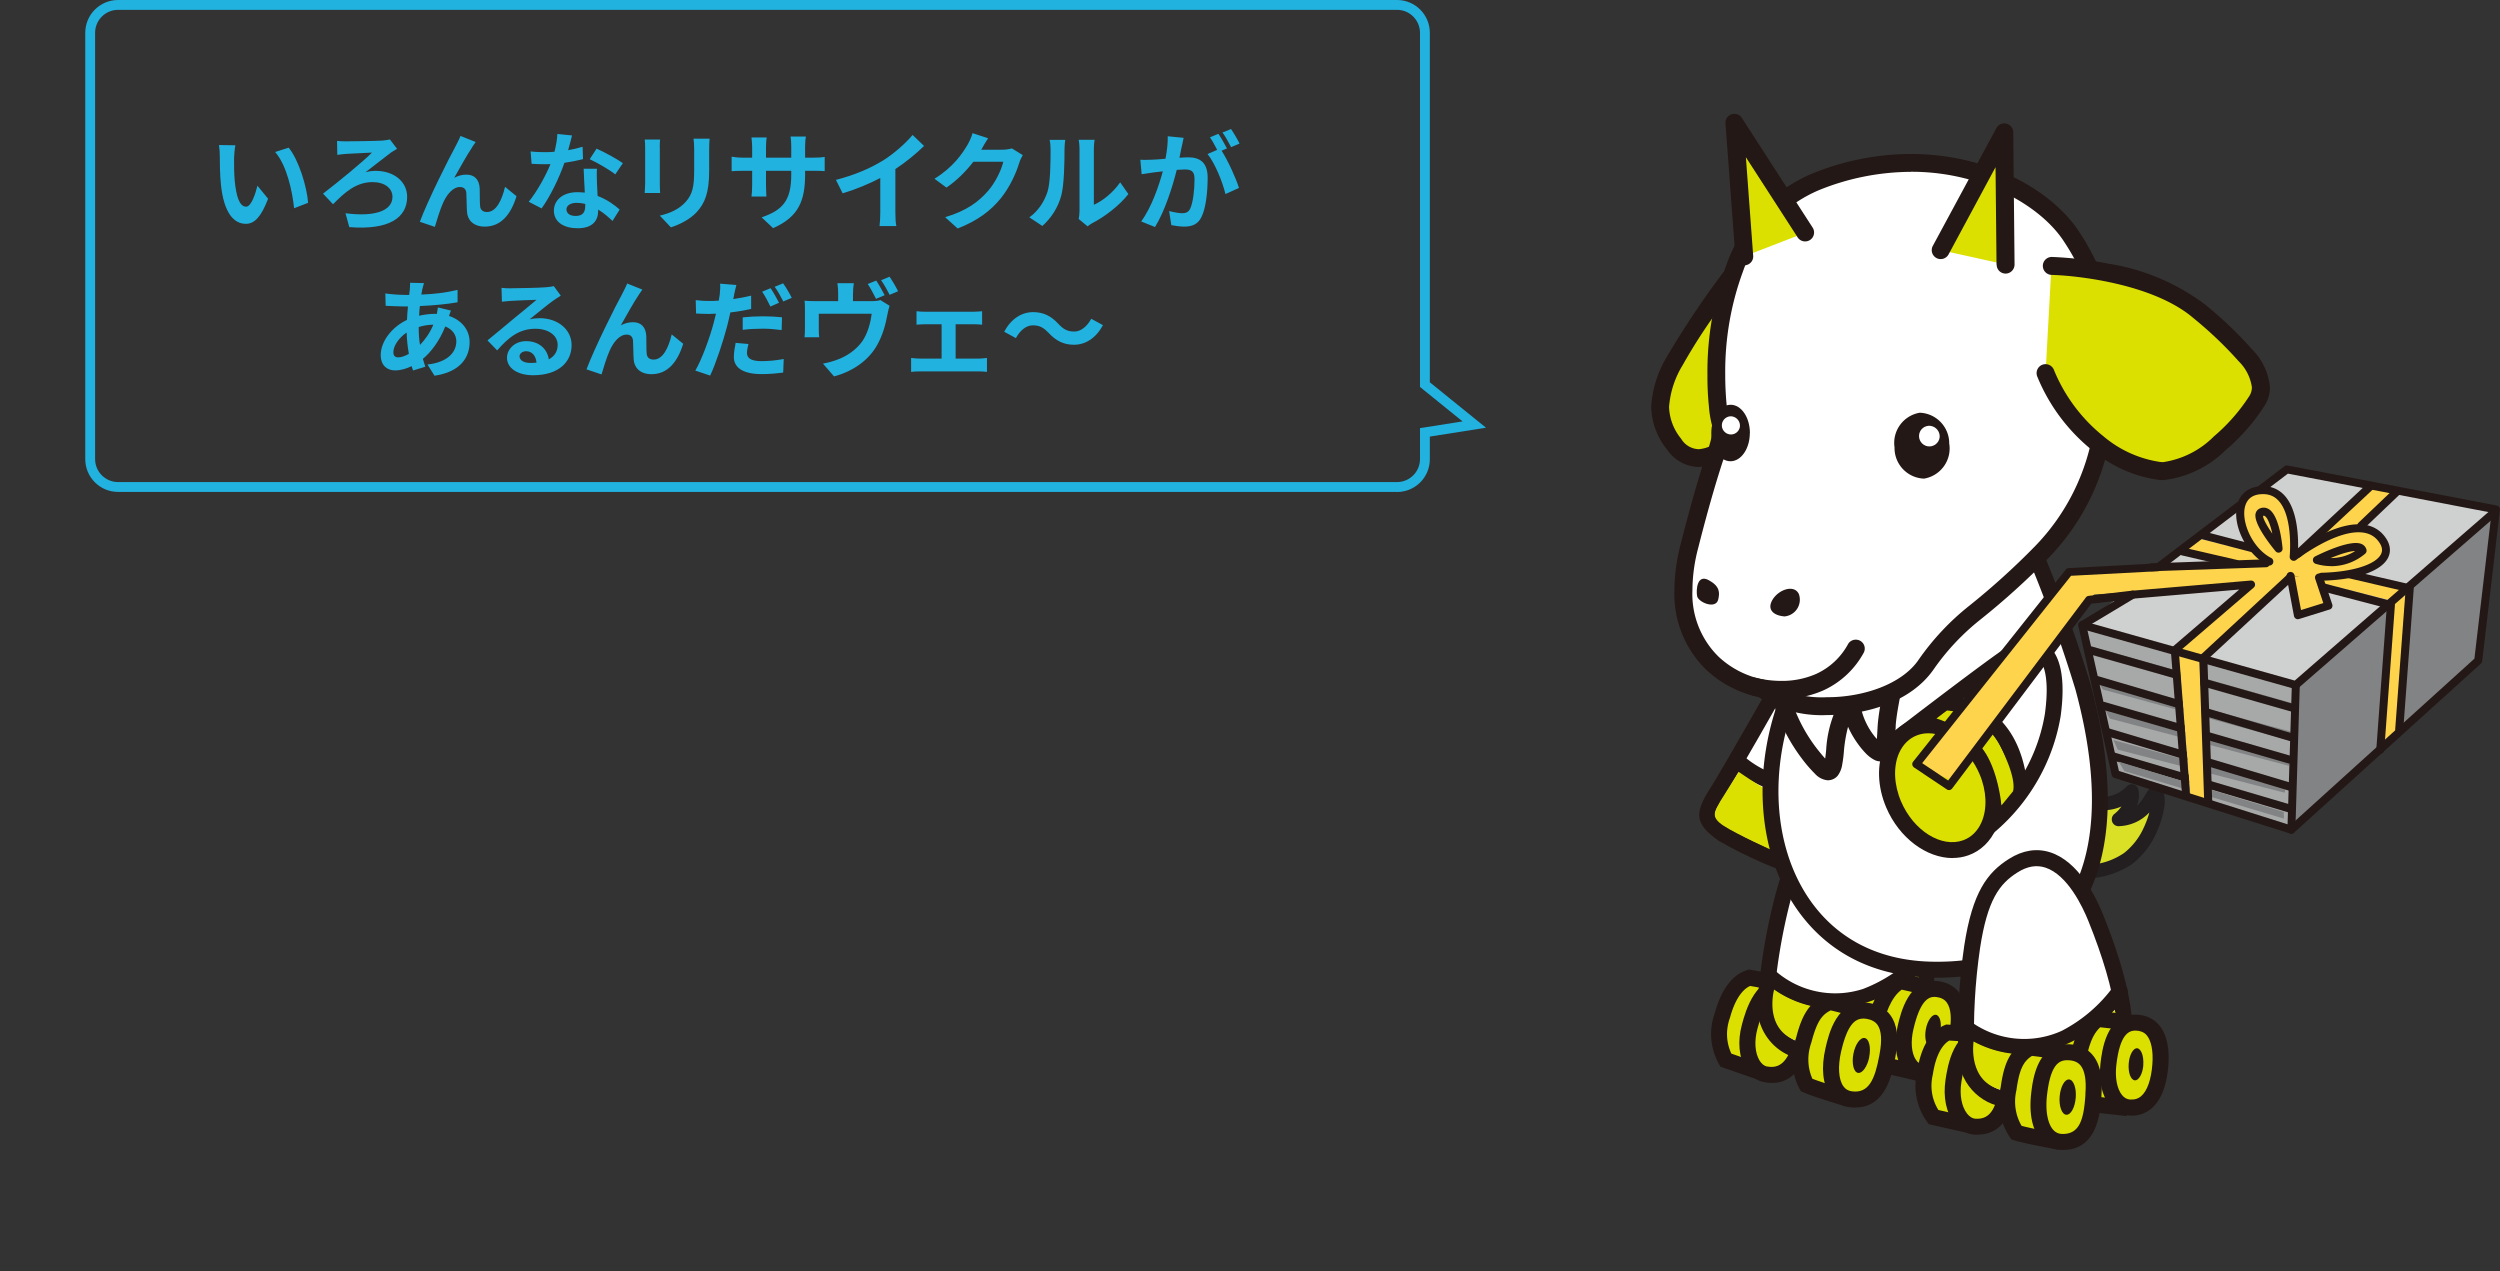 <svg id="_レイヤー_1" xmlns="http://www.w3.org/2000/svg" viewBox="0 0 304.93 155.04"><rect x="0" y="0" width="304.93" height="155.04" fill="#333333" stroke="none"/><defs><clipPath id="clippath"><path class="cls-8" d="M201.4 13.89h103.53v126.37H201.4z"/></clipPath><style>.cls-1{fill:#fff}.cls-2{fill:#dce000}.cls-3{isolation:isolate}.cls-4{fill:#21b2e0}.cls-6{fill:#828384}.cls-8{fill:none}.cls-10{fill:#fdd44b}.cls-11{fill:#231815}</style></defs><g id="dialog_illust"><g clip-path="url(#clippath)" id="illust"><g id="_グループ_259"><path id="_パス_2593" d="M262.4 100.88c.74-1.34.93-2.91.56-4.39-1 1.25-1.37 3.17-4.59 3.46 1.16-.75 1.8-2.1 1.63-3.47-2.94 3.08-6.96.58-6.96.58l-1.74 5.05s.65-.05 1.58-.16l-.8 4.19c2.58.52 5.26 0 7.46-1.42a9.42 9.42 0 002.86-3.83" fill="#d9e026"/><path id="_パス_2594" d="M251.43 106.63a.823.823 0 01-.15-.66l.59-3.08c-.31.03-.49.04-.49.04a.836.836 0 01-.89-.77c0-.11 0-.22.04-.32l1.74-5.06c.15-.43.63-.66 1.06-.51.06.02.11.05.16.08.11.07.23.13.35.19.77.38 1.61.59 2.46.64a3.98 3.98 0 003.11-1.27c.32-.33.85-.33 1.18-.01.11.11.19.25.23.4.13.66.07 1.34-.17 1.97.09-.08.17-.16.25-.25.51-.54.83-1.29 1.42-2.04.29-.36.81-.41 1.17-.12.08.07.15.15.21.25.33.74.42 1.56.27 2.36-.14.95-.41 1.88-.8 2.76l-.76-.33.76.33c-.07.17-.15.34-.23.51a9.737 9.737 0 01-2.91 3.67 10.827 10.827 0 01-8.01 1.57c-.1 0-.2-.03-.29-.08a.806.806 0 01-.3-.25m2.07-5.25c.18.19.26.46.21.72l-.62 3.27c2.09.33 4.24-.15 5.99-1.35a8.162 8.162 0 002.38-3.05c.07-.14.14-.3.2-.45.2-.47.37-.95.5-1.44l-.03.03c-.96 1-2.27 1.59-3.66 1.64a.824.824 0 01-.89-.77c-.02-.27.09-.54.3-.71.34-.26.63-.57.87-.92-.78.34-1.63.49-2.49.46-.94-.04-1.86-.25-2.72-.62l-1.01 2.94.28-.03c.26-.03.52.07.7.26" fill="#231f20"/><path id="_パス_2595" class="cls-2" d="M213.39 119.24c-1.74.54-2.77 2.6-3.31 4.59-.67 1.8-.51 3.8.43 5.47l3.82 1.33 3.31-10.64-4.26-.75z"/><path class="cls-11" d="M214.97 131.89l-5.12-1.78-.18-.32a7.5 7.5 0 01-.49-6.29c.52-1.93 1.65-4.48 3.93-5.18l.23-.07 5.58.99-3.94 12.66zm-3.77-3.37l2.5.87 2.68-8.62-2.91-.51c-1.02.44-1.91 1.83-2.45 3.84-.55 1.5-.48 3.07.17 4.43z"/><path id="_パス_2597" class="cls-2" d="M215.35 131.04c-1.68-.32-2.78-2.76-1.94-5.83.64-2.35 1.77-5.35 4.4-4.87 3 .55 2.67 3.61 2.24 5.51s-1.22 5.85-4.69 5.18"/><path class="cls-11" d="M216.15 132.09c-.31 0-.63-.03-.98-.1-.88-.17-1.67-.75-2.21-1.61-.87-1.4-1.05-3.37-.49-5.43.42-1.55 1.69-6.27 5.52-5.57 1.17.22 2.05.76 2.62 1.63.77 1.18.9 2.83.39 5.06l-.04.18c-.41 1.81-1.33 5.84-4.81 5.84zm-.61-2.01c2.02.39 2.85-1.34 3.52-4.26l.04-.18c.38-1.66.34-2.86-.12-3.55-.27-.41-.71-.67-1.34-.78-.95-.18-2.19.14-3.28 4.16-.41 1.51-.31 2.96.26 3.89.18.29.48.64.92.73z"/><path id="_パス_2599" class="cls-1" d="M223.64 99.93c-2.5 1.2-4.43 3.11-6.11 9.3a71.67 71.67 0 00-2.16 12.68 5.594 5.594 0 004.49 6.31c5.82 1.6 9.88.69 13.03-2 3.95-3.38 1.23-14.48.01-18.86s-4.15-9.89-9.27-7.43"/><path class="cls-11" d="M225.14 129.98c-1.71 0-3.54-.27-5.53-.82-3.39-.64-5.71-3.89-5.2-7.39.33-4.26 1.07-8.59 2.18-12.79 1.76-6.46 3.84-8.59 6.63-9.93 1.79-.86 3.5-.94 5.07-.22 3.24 1.47 4.88 5.81 5.56 8.27 2.01 7.22 3.58 16.52-.32 19.86-2.36 2.02-5.14 3.02-8.4 3.02zm.94-29.68c-.63 0-1.3.17-2.01.51-2.35 1.13-4.02 2.91-5.59 8.68a70.536 70.536 0 00-2.12 12.5c-.37 2.52 1.26 4.81 3.7 5.27 5.26 1.44 9.11.87 12.22-1.78 2.4-2.05 2.29-8.56-.29-17.86-.48-1.72-1.87-5.84-4.49-7.02-.46-.21-.93-.31-1.42-.31zm-2.43-.36z"/><path class="cls-11" d="M223.83 123.1c-3.21 0-6.36-1.18-8.78-3.4-.4-.36-.42-.98-.06-1.38s.98-.42 1.38-.06c2.93 2.68 7.1 3.59 10.88 2.36a18.23 18.23 0 006.85-4.65c.37-.4.98-.42 1.38-.06.4.36.42.98.06 1.38-2.1 2.28-4.74 4.07-7.64 5.17-1.33.43-2.7.64-4.06.64z"/><path id="_パス_2602" class="cls-2" d="M216.39 120.71s-1.35 4.88 2.85 6.27c4.2 1.4 9.2 2.15 13.57-1.83.95-.81 1.53-4.79 1.09-6.32a18.037 18.037 0 01-9.85 4.2c-2.74.05-5.42-.76-7.66-2.33"/><path id="_パス_2603" class="cls-2" d="M233.25 130.69l-3.01-.69-1.55-4.93s.63-4.1 3.08-5.39c1.52.3 3.02.68 4.49 1.14l-3.02 9.87z"/><path class="cls-11" d="M233.91 131.85l-4.44-1.02-1.78-5.68.03-.22c.03-.19.74-4.6 3.59-6.1l.3-.16.34.07c1.55.3 3.09.69 4.6 1.17l.92.29-3.57 11.67zm-2.91-2.67l1.58.36 2.47-8.07c-1.02-.29-2.06-.55-3.09-.76-1.36.94-2.05 3.22-2.26 4.29l1.31 4.17z"/><path id="_パス_2605" class="cls-2" d="M227.9 123.62c-.79 3.29-3.28 10.17-3.28 10.17s-3.31-1.01-4.28-1.44c-.87-1.68-1-3.64-.36-5.41.66-2.53 1.37-3.97 3.21-4.71 1.6.34 3.18.81 4.71 1.39"/><path class="cls-11" d="M225.23 134.99l-.89-.27c-.34-.11-3.4-1.04-4.39-1.49l-.31-.14-.16-.3a7.763 7.763 0 01-.41-6.19c.68-2.64 1.53-4.4 3.77-5.28l.28-.11.29.06c1.64.36 3.27.84 4.84 1.44l.8.3-.2.83c-.79 3.3-3.21 9.99-3.31 10.28l-.32.87zm-4.16-3.41c.71.28 2 .69 2.95 1 .62-1.75 2-5.74 2.72-8.35-1.13-.39-2.28-.72-3.44-.99-1.17.55-1.74 1.54-2.37 3.93-.53 1.49-.47 3.05.13 4.41z"/><path id="_パス_2607" class="cls-2" d="M225.74 134.08c-2.19-.29-2.84-2.93-2.14-6.02.54-2.38 1.49-5.16 4.16-4.76 3.01.45 2.81 3.5 2.46 5.41s-.97 5.83-4.48 5.36"/><path class="cls-11" d="M226.34 135.1c-.23 0-.47-.02-.72-.05-.99-.13-1.82-.64-2.39-1.46-.92-1.32-1.12-3.36-.57-5.75.38-1.66 1.39-6.08 5.26-5.51 1.18.17 2.08.69 2.68 1.53.82 1.15 1.01 2.79.59 5.02l-.03.17c-.34 1.85-1.12 6.03-4.81 6.03zm.92-10.86c-.97 0-1.93.68-2.7 4.04-.41 1.79-.31 3.37.27 4.2.25.37.6.57 1.04.63 2.08.29 2.82-1.48 3.36-4.4l.03-.18c.31-1.66.22-2.85-.26-3.53-.29-.4-.74-.64-1.38-.74-.12-.02-.25-.03-.37-.03z"/><path id="_パス_2609" class="cls-2" d="M234.36 130.84c-1.7-.33-2.62-2.55-1.93-5.51.53-2.28 1.47-5.02 3.9-4.69 2.9.39 2.75 3.61 2.39 5.45s-1.39 5.32-4.36 4.75"/><path class="cls-11" d="M235 131.88c-.27 0-.54-.03-.83-.08-.88-.17-1.62-.68-2.15-1.49-.83-1.28-1.03-3.13-.55-5.2.34-1.47 1.37-5.93 4.98-5.43 1.12.15 1.99.65 2.58 1.48 1.06 1.47.93 3.6.64 5.12-.7 3.61-2.38 5.6-4.68 5.6zm.94-10.29c-.81 0-1.78.61-2.56 3.96-.35 1.5-.24 2.88.29 3.69.23.36.53.57.88.64 1.95.36 2.83-1.95 3.22-3.97.31-1.6.2-2.92-.31-3.62-.27-.38-.69-.61-1.26-.68-.08-.01-.17-.02-.26-.02z"/><path id="_パス_2611" class="cls-11" d="M228 128.92c-.23 1.17-.85 2.04-1.38 1.94s-.78-1.14-.56-2.31.84-2.04 1.38-1.94.78 1.14.55 2.31"/><path id="_パス_2612" class="cls-11" d="M236.66 125.87c-.21 1.06-.77 1.85-1.25 1.76s-.71-1.03-.51-2.1.77-1.85 1.25-1.75.71 1.03.51 2.1"/><path id="_パス_2613" class="cls-1" d="M217.89 82.03s-7.08 12.51-8.44 14.62c-1.79 2.76-1.63 3.41.65 5.04 3.28 1.9 6.77 3.43 10.4 4.55.65 0 4.06-10.72 2.44-16.57s-3.08-9.26-5.04-7.63"/><path class="cls-11" d="M220.49 107.21c-.1 0-.19-.01-.29-.04-3.69-1.14-7.25-2.7-10.6-4.64-2.84-2.02-3.01-3.27-.98-6.41 1.34-2.07 8.34-14.45 8.42-14.57.06-.1.13-.19.22-.27.88-.73 1.68-.7 2.19-.54 1.6.5 2.8 2.85 4.42 8.66 1.61 5.8-1.38 15.89-2.45 17.3-.32.42-.68.5-.93.5zm-1.85-24.53c-.9 1.59-7.08 12.49-8.38 14.5-1.52 2.35-1.45 2.4.4 3.72 2.94 1.7 6.13 3.12 9.44 4.19.96-2.14 3.21-10.4 1.89-15.17-1.6-5.74-2.58-7.15-3.12-7.32-.06-.02-.15.03-.23.08z"/><path class="cls-11" d="M215.77 96.17c-.12 0-.24-.02-.35-.07-1.4-.54-2.69-1.3-3.85-2.27a.97.97 0 01-.12-1.37.97.97 0 011.37-.12c.99.83 2.09 1.48 3.29 1.95.5.19.75.76.56 1.26a.97.97 0 01-.91.62z"/><path id="_パス_2616" class="cls-2" d="M209.76 97.87c-.67 1.16-1.1 1.83.49 2.86 1.59 1.03 6.03 3.04 6.03 3.04l-.43-7.22s-2.07-1.2-3.78-2.4c-1.04 1.65-2.32 3.71-2.32 3.71"/><path id="_パス_2617" class="cls-1" d="M242.18 54.65c4.85 9.34 8.83 19.1 11.89 29.17 5.95 21.94-1.43 35-18.79 34.44-16.97-.55-23.08-18.06-17.12-33.33s10.23-27.5 10.23-27.5l13.79-2.78z"/><path class="cls-11" d="M236.33 119.25c-.35 0-.71 0-1.07-.02-7.08-.23-12.75-3.27-16.39-8.78-4.53-6.87-5.15-16.79-1.6-25.88 5.88-15.08 10.17-27.34 10.21-27.47l.18-.52 15.05-3.03.34.65c4.87 9.37 8.89 19.24 11.96 29.33 3.42 12.62 2.61 22.59-2.35 28.85-3.56 4.5-9.19 6.87-16.34 6.87zm-7.2-60.98c-.88 2.5-4.85 13.65-10.05 27.01-3.32 8.51-2.78 17.75 1.41 24.1 3.28 4.97 8.4 7.7 14.83 7.91 7.03.22 12.48-1.89 15.82-6.11 4.56-5.76 5.25-15.13 2-27.1a171.4 171.4 0 00-11.48-28.32l-12.52 2.52z"/><path id="_パス_2619" class="cls-1" d="M230.31 83.98l-.25 7.76-4.71-4.88-2.66 7.48L217.5 86c4.34-.17 8.64-.85 12.81-2.03"/><path id="_パス_2620" class="cls-2" d="M211.09 33.83c-2.46 3.27-4.74 6.68-6.82 10.2-1.84 3.54-2.8 6.49-.09 10.11 2.71 3.62 6.2.41 6.2.41"/><path id="_パス_2621" class="cls-11" d="M203.3 54.79a8.546 8.546 0 01-1.9-5.19c.14-2.15.79-4.23 1.9-6.07 2.11-3.57 4.41-7.03 6.91-10.34.39-.46 1.08-.51 1.54-.12.41.35.5.96.21 1.42 0 0-1.23 1.65-2.7 3.75-1.46 2.03-2.8 4.13-4.03 6.31-.94 1.53-1.51 3.27-1.65 5.07.04 1.42.56 2.79 1.47 3.89.45.77 1.26 1.25 2.15 1.28.9-.08 1.75-.44 2.44-1.03a1.09 1.09 0 011.5 1.58l-.02.02a6.353 6.353 0 01-3.91 1.6h-.05a4.829 4.829 0 01-3.85-2.16"/><path id="_パス_2622" class="cls-1" d="M256.48 52.08a26.943 26.943 0 01-7.5 15.33c-6.9 7.12-10.01 7.84-14.09 13.7-4.08 5.86-15.77 6.3-20 2.87-3.98-.71-12.03-4.83-8.84-17.35 3.49-13.7 4.42-13.08 3.76-15.17s-2.7-23.53 11.67-29.28c14.37-5.75 27.13.33 31.25 6.78a28.646 28.646 0 013.76 23.12"/><path id="_パス_2623" class="cls-11" d="M214.44 85c-2.37-.5-4.56-1.65-6.33-3.31a12.898 12.898 0 01-3.88-9.71c.02-1.9.28-3.79.77-5.63 1.41-5.55 2.41-8.77 3.05-10.78.41-1 .7-2.04.88-3.1-.01-.24-.06-.48-.14-.71-.18-.72-.3-1.45-.35-2.19a34.95 34.95 0 01-.18-3.83c-.05-4.57.73-9.11 2.3-13.4 1.77-5.05 5.59-9.12 10.53-11.19 3.81-1.55 7.89-2.36 12-2.37 9.63.02 17.33 4.55 20.57 9.58 3.15 4.8 4.84 10.41 4.85 16.15-.01 2.61-.33 5.2-.95 7.73-.82 6-3.55 11.58-7.79 15.91-2.58 2.63-5.31 5.1-8.19 7.4a28.56 28.56 0 00-5.79 6.18c-2.78 3.91-8.14 5.47-12.97 5.49-2.95.13-5.87-.65-8.37-2.22m18.63-64.04c-3.84.02-7.63.77-11.19 2.22a16.725 16.725 0 00-9.31 9.97c-1.48 4.03-2.2 8.3-2.15 12.6 0 1.21.06 2.42.17 3.62.05.59.14 1.18.27 1.76.15.44.23.89.24 1.35-.15 1.29-.47 2.56-.97 3.76-.64 1.97-1.62 5.13-3.02 10.64-.44 1.66-.68 3.37-.69 5.09-.14 3.04 1.02 6 3.19 8.13a11.11 11.11 0 005.47 2.79c.18.03.35.11.5.23 2.15 1.39 4.68 2.06 7.24 1.92 4.38.02 9.13-1.56 11.18-4.56 1.73-2.49 3.81-4.71 6.18-6.59 2.81-2.25 5.49-4.67 8.01-7.25 3.82-3.92 6.32-8.93 7.16-14.34.03-.22.03-.31.03-.31l.03-.17c.59-2.39.89-4.84.9-7.3a27.25 27.25 0 00-4.52-14.98c-2.68-4.24-9.78-8.59-18.67-8.59h-.06z"/><path id="_パス_2624" class="cls-11" d="M213.6 84.78a1.08 1.08 0 01-.77-1.33c.15-.58.75-.93 1.34-.77h.05l.04.01.16.04c.14.03.35.08.63.13.73.12 1.47.19 2.21.19 1.47.02 2.93-.27 4.28-.86a8.383 8.383 0 003.9-3.68c.33-.5 1.01-.64 1.52-.31.45.3.62.88.38 1.38a10.627 10.627 0 01-4.9 4.61c-1.63.72-3.4 1.08-5.18 1.06-1.23 0-2.45-.15-3.64-.45"/><path id="_パス_2625" class="cls-11" d="M222.98 95.18c-.62-.05-1.2-.34-1.61-.81a16.15 16.15 0 01-1.49-1.71 22.079 22.079 0 01-3.55-6.84 1.093 1.093 0 012.1-.6c0 .04.02.08.04.12.03.09.07.22.13.39.12.34.3.83.56 1.42a19.35 19.35 0 002.45 4.16c.4.51.74.92 1.01 1.21.04-.28.08-.63.12-1.03.08-1.53.41-3.04.97-4.46.19-.42.48-.78.85-1.05.27-.18.6-.29.92-.29.49.01.95.21 1.3.56.17.16.29.36.33.59.35 1.22.97 2.35 1.81 3.3.06-.58.07-1.31.13-1.96.15-1.6.56-3.57.56-3.59a1.1 1.1 0 011.34-.78c.54.14.88.66.8 1.21 0 0-.09.47-.21 1.14s-.25 1.51-.31 2.22c-.03 1.02-.13 2.03-.3 3.04-.09.41-.3.79-.6 1.08-.27.24-.61.37-.96.37-.23 0-.45-.05-.66-.14a4.1 4.1 0 01-1.2-.91c-.39-.41-.74-.85-1.06-1.32-.4-.58-.75-1.2-1.04-1.85-.26 1-.43 2.02-.51 3.04-.04.54-.11 1.08-.21 1.61-.07.48-.26.93-.54 1.31-.28.34-.69.54-1.12.56h-.05z"/><path id="_パス_2626" class="cls-2" d="M250.22 32.44s11.78.25 18.04 5.55 8.51 8.21 7.1 10.78-7.42 9.09-11.94 8.67-10.89-4.56-13.92-11.91"/><path id="_パス_2627" class="cls-11" d="M263.31 58.53c-2.98-.41-5.78-1.66-8.09-3.59a22.385 22.385 0 01-6.73-9.01 1.1 1.1 0 01.59-1.43 1.1 1.1 0 011.43.59c1.29 3.18 3.38 5.98 6.06 8.13 1.97 1.67 4.37 2.75 6.93 3.13.11 0 .22.02.33.02 2.35-.35 4.53-1.45 6.2-3.14a22.3 22.3 0 004.36-4.98c.18-.3.27-.65.28-1-.17-1.2-.73-2.32-1.6-3.17-1.69-1.9-3.54-3.66-5.51-5.26-5.02-4.32-14.62-5.19-16.87-5.27-.32-.02-.49-.02-.49-.02-.6-.04-1.06-.55-1.03-1.16.03-.57.5-1.02 1.08-1.03 2.3.09 4.6.36 6.86.81 4.31.67 8.38 2.39 11.87 5.01a47.96 47.96 0 015.78 5.53 7.425 7.425 0 012.11 4.56c0 .72-.19 1.43-.54 2.05a24.13 24.13 0 01-4.84 5.58 12.855 12.855 0 01-7.63 3.68c-.17 0-.35 0-.52-.02"/><path id="_パス_2628" class="cls-2" d="M236.7 30.51l7.75-14.37.16 16.12"/><path id="_パス_2629" class="cls-11" d="M243.52 32.27l-.12-11.88-5.73 10.64c-.29.53-.95.73-1.48.44a1.09 1.09 0 01-.44-1.48l7.75-14.36a1.1 1.1 0 011.48-.45c.35.19.58.56.58.96l.16 16.12c0 .6-.47 1.1-1.08 1.11h-.01c-.6 0-1.09-.48-1.09-1.08"/><path id="_パス_2630" class="cls-2" d="M220.2 28.38l-8.66-13.41 1.22 16.29"/><path id="_パス_2631" class="cls-11" d="M211.67 31.34l-1.21-16.28c-.05-.6.4-1.13 1-1.17.4-.03.79.16 1 .5l8.65 13.4a1.092 1.092 0 01-1.83 1.19l-6.33-9.8.89 12.01c.05.6-.4 1.12-1 1.17h-.08c-.58 0-1.05-.45-1.09-1.02"/><path id="_パス_2632" class="cls-11" d="M237.76 54.15c.3 2.02-1.08 3.9-3.09 4.23a3.738 3.738 0 01-3.59-3.81 3.736 3.736 0 013.08-4.23c2.04.08 3.63 1.78 3.59 3.81"/><path id="_パス_2633" class="cls-11" d="M213.43 52.82c0 1.9-1.06 3.44-2.36 3.44s-2.35-1.55-2.34-3.45 1.06-3.44 2.36-3.44 2.35 1.54 2.35 3.45"/><path id="_パス_2634" class="cls-1" d="M236.58 53.38c-.11.69-.75 1.16-1.44 1.06-.69-.11-1.16-.75-1.06-1.44.1-.66.7-1.13 1.37-1.06.71.09 1.22.74 1.13 1.45"/><path id="_パス_2635" class="cls-1" d="M212.22 52.06c-.1.61-.67 1.02-1.27.92s-1.02-.67-.92-1.27c.09-.57.61-.98 1.19-.93.63.08 1.08.65 1 1.28"/><path id="_パス_2636" class="cls-11" d="M217.6 75.18c-1.3-.12-2.14-.85-1.37-2.08s2.65-1.84 3.19-.62a2.051 2.051 0 01-1.82 2.71"/><path id="_パス_2637" class="cls-11" d="M209.58 73.11c.17-.78.25-1.58-1.17-2.35s-1.55 1.2-1.41 1.95 2.29 1.67 2.58.4"/><path id="_パス_2638" class="cls-1" d="M231.79 89.86s11.55-8.88 13.56-10.11c3.74-2.27 6.01.32 5.04 7.47a22.546 22.546 0 01-11.78 16.27c-.91-4.86-6.82-13.63-6.82-13.63"/><path class="cls-11" d="M238.6 104.47c-.15 0-.29-.03-.43-.1a.935.935 0 01-.53-.7c-.86-4.61-6.61-13.18-6.67-13.27-.29-.43-.19-1 .21-1.32.47-.36 11.62-8.93 13.65-10.17 2.28-1.38 3.8-.99 4.67-.42 1.83 1.2 2.47 4.26 1.84 8.86-1.21 7.26-5.8 13.6-12.29 17-.14.07-.3.11-.45.11zm-5.5-14.39c1.33 2.05 4.88 7.76 6.14 11.94 5.38-3.23 9.15-8.73 10.18-14.95.73-5.36-.57-6.67-.98-6.94-.73-.48-1.81-.01-2.59.46-1.66 1.01-10.2 7.54-12.75 9.5z"/><path id="_パス_2640" class="cls-2" d="M242.35 94.03c1.73 4.04.57 8.24-2.57 9.37s-7.09-1.24-8.81-5.29-.57-8.24 2.57-9.37 7.09 1.24 8.81 5.29"/><path class="cls-11" d="M238.16 104.66c-3.16 0-6.5-2.43-8.09-6.16-1.09-2.56-1.17-5.26-.23-7.42.68-1.56 1.88-2.71 3.36-3.25 3.62-1.3 8.12 1.31 10.04 5.82 1.09 2.55 1.18 5.26.23 7.42-.68 1.56-1.88 2.72-3.37 3.25-.63.23-1.29.33-1.95.33zm-2.95-15.22c-.46 0-.91.07-1.34.23-.99.36-1.76 1.12-2.24 2.19-.72 1.64-.63 3.84.24 5.88 1.52 3.58 4.93 5.71 7.58 4.75.99-.36 1.77-1.12 2.24-2.2.72-1.64.63-3.84-.24-5.87-1.27-3-3.87-4.98-6.24-4.98z"/><path class="cls-11" d="M246.34 97.07c-.5 0-.92-.38-.97-.88-.9-9.41-7.68-9.32-7.95-9.32-.53 0-.99-.41-1-.94-.02-.54.4-.99.93-1.01.1 0 8.88-.2 9.96 11.08a.969.969 0 01-.88 1.06h-.09z"/><path id="_パス_2643" class="cls-2" d="M236.2 87.63l1.28-.97c2.76.23 5.2 1.86 6.46 4.32 2.19 4.21 1.58 5.55 1.58 5.55l-1.4 1.71s-.43-5-2.74-7.43a12.63 12.63 0 00-5.18-3.17"/><path id="_パス_2644" class="cls-2" d="M237.56 125.94c-1.67.73-2.46 2.89-2.76 4.93a6.547 6.547 0 001.04 5.39l3.95.89 2.08-10.95-4.31-.27z"/><path class="cls-11" d="M240.56 138.32l-5.29-1.19-.22-.3a7.498 7.498 0 01-1.2-6.19c.29-1.97 1.12-4.63 3.32-5.59l.22-.09 5.65.35-2.48 13.02zm-4.13-2.93l2.59.58 1.69-8.87-2.95-.18c-.97.56-1.69 2.03-2 4.09-.38 1.55-.13 3.1.67 4.38z"/><path id="_パス_2646" class="cls-2" d="M240.85 137.42c-1.71-.14-3.07-2.43-2.59-5.57.36-2.41 1.16-5.52 3.82-5.33 3.04.21 3.06 3.29 2.85 5.22s-.55 5.95-4.07 5.67"/><path class="cls-11" d="M241.22 138.41c-.14 0-.29 0-.44-.02-.9-.07-1.74-.55-2.38-1.36-1.02-1.29-1.42-3.23-1.1-5.33.24-1.59.96-6.42 4.85-6.16 1.19.08 2.12.53 2.79 1.32.9 1.08 1.22 2.71.96 4.98l-.02.18c-.21 1.93-.71 6.37-4.66 6.37zm-.29-1.96c2.03.16 2.68-1.65 3.01-4.62l.02-.19c.19-1.69.01-2.87-.52-3.52-.31-.38-.78-.58-1.42-.63-.89-.07-2.16.34-2.79 4.51-.24 1.55.03 2.98.7 3.83.21.26.55.59 1.01.62z"/><path id="_パス_2648" class="cls-1" d="M245.57 105.59c-2.35 1.48-4.05 3.59-5.02 9.92-.62 4.25-.86 8.55-.71 12.85-.1 3 2.18 5.54 5.16 5.76 5.96.93 9.9-.43 12.73-3.47 3.54-3.81-.42-14.53-2.12-18.74s-5.24-9.36-10.05-6.33"/><path class="cls-11" d="M248.45 135.38c-1.13 0-2.33-.1-3.6-.3-3.45-.26-6.11-3.23-5.99-6.76-.15-4.27.09-8.65.72-12.95 1.01-6.6 2.84-8.95 5.46-10.61 1.68-1.06 3.38-1.33 5.03-.8 3.38 1.09 5.49 5.22 6.44 7.58 2.81 6.95 5.42 16.02 1.93 19.77-2.53 2.72-5.82 4.06-9.99 4.06zm-2.37-28.97c-2.21 1.39-3.67 3.35-4.57 9.24-.61 4.18-.85 8.44-.7 12.67-.09 2.55 1.79 4.64 4.26 4.83 5.39.84 9.16-.17 11.94-3.16 2.15-2.31 1.31-8.76-2.31-17.71-.67-1.65-2.51-5.58-5.23-6.46-1.09-.35-2.2-.16-3.39.59z"/><path class="cls-11" d="M246.89 128.67c-2.7 0-5.38-.84-7.63-2.47a.977.977 0 01-.22-1.36c.32-.44.92-.54 1.36-.22a11.08 11.08 0 0011.08 1.11 18.11 18.11 0 006.29-5.39c.32-.43.93-.53 1.36-.21.43.32.53.93.21 1.36-1.83 2.5-4.25 4.58-7.01 5.99-1.74.79-3.6 1.18-5.44 1.18z"/><path id="_パス_2651" class="cls-2" d="M240.72 127.05s-.79 5 3.53 5.91 9.38 1.1 13.28-3.35c.85-.91.97-4.93.37-6.4-2.5 2.66-5.74 4.5-9.3 5.28-2.71.36-5.46-.15-7.87-1.45"/><path id="_パス_2652" class="cls-2" d="M258.59 135.06l-3.07-.34-2.09-4.72s.16-4.14 2.45-5.7c1.54.12 3.08.33 4.59.63l-1.89 10.14z"/><path class="cls-11" d="M259.38 136.13l-4.53-.5-2.41-5.44v-.23c.02-.19.22-4.66 2.89-6.47l.28-.19.34.03c1.57.12 3.15.34 4.7.64l.95.18-2.23 11.98zm-3.2-2.32l1.61.18 1.54-8.28c-1.05-.18-2.11-.31-3.16-.41-1.24 1.09-1.67 3.43-1.76 4.52l1.77 3.99z"/><path id="_パス_2654" class="cls-2" d="M252.47 128.64c-.42 3.36-2.11 10.48-2.11 10.48s-3.4-.63-4.42-.96a6.792 6.792 0 01-.97-5.33c.37-2.58.9-4.11 2.66-5.04 1.63.17 3.25.45 4.84.86"/><path class="cls-11" d="M251.1 140.24l-.91-.17c-.35-.07-3.49-.65-4.54-.99l-.32-.1-.19-.28a7.821 7.821 0 01-1.11-6.1c.38-2.71 1.02-4.55 3.15-5.68l.26-.14.29.03c1.68.17 3.35.46 4.98.88l.83.21-.11.85c-.42 3.37-2.06 10.29-2.13 10.58l-.21.9zm-4.53-2.92c.74.2 2.07.47 3.06.66.42-1.81 1.34-5.93 1.76-8.6-1.17-.26-2.35-.46-3.54-.59-1.09.68-1.56 1.72-1.9 4.17-.36 1.53-.12 3.08.63 4.36z"/><path id="_パス_2656" class="cls-2" d="M251.52 139.28c-2.22-.04-3.17-2.58-2.82-5.74.27-2.42.9-5.29 3.59-5.2 3.05.1 3.19 3.16 3.05 5.11s-.31 5.9-3.84 5.83"/><path class="cls-11" d="M251.62 140.26h-.11a3.403 3.403 0 01-2.55-1.18c-1.06-1.2-1.49-3.21-1.22-5.64.19-1.7.71-6.19 4.59-6.07 1.19.04 2.14.45 2.83 1.22.94 1.04 1.32 2.66 1.16 4.93v.18c-.15 1.97-.46 6.56-4.71 6.56zm-.08-1.95h.07c2.03 0 2.55-1.74 2.75-4.74v-.19c.13-1.69-.09-2.87-.65-3.49-.33-.36-.8-.55-1.45-.57-1.1-.04-2.16.46-2.59 4.33-.2 1.83.08 3.38.75 4.14.3.34.66.51 1.12.52z"/><path id="_パス_2658" class="cls-2" d="M259.71 135.08c-1.73-.14-2.89-2.23-2.54-5.26.27-2.32.9-5.15 3.34-5.1 2.92.06 3.14 3.28 3 5.15s-.77 5.44-3.8 5.21"/><path class="cls-11" d="M259.99 136.07c-.12 0-.24 0-.36-.01-.89-.07-1.69-.5-2.3-1.25-.97-1.18-1.37-2.99-1.13-5.09.17-1.48.68-5.96 4.24-5.96h.09c1.12.02 2.04.42 2.73 1.17 1.22 1.34 1.34 3.47 1.22 5.02-.13 1.7-.58 3.99-2.04 5.24-.69.59-1.51.89-2.44.89zm-.21-1.96c.57.04 1.01-.09 1.38-.41.74-.63 1.23-2.02 1.37-3.9.12-1.62-.14-2.92-.72-3.56-.32-.35-.75-.52-1.33-.54-.83 0-1.92.44-2.35 4.24-.17 1.53.09 2.88.7 3.63.27.33.59.51.95.54z"/><path id="_パス_2660" class="cls-11" d="M253.18 133.89c-.09 1.2-.61 2.12-1.15 2.08s-.91-1.04-.81-2.23.61-2.12 1.15-2.08.91 1.04.81 2.23"/><path id="_パス_2661" class="cls-11" d="M261.43 129.89c-.08 1.08-.56 1.93-1.05 1.88s-.82-.95-.74-2.03.56-1.93 1.04-1.88.82.95.74 2.03"/><path id="_パス_2662" d="M253.97 76.24l4.07 18.18 21.43 6.78.54-17.64-26.05-7.33z" fill="#a7a9a9"/><path class="cls-11" d="M279.37 99.14s-.09 0-.14-.02l-21.67-6.41a.489.489 0 01-.33-.61c.08-.26.34-.41.61-.33l21.67 6.41a.489.489 0 01-.14.96z"/><path id="_パス_2663" class="cls-6" d="M280.02 83.57l24.42-21.44-2.17 18.46-22.79 20.62.54-17.64z"/><path id="_パス_2664" d="M280.02 83.57l-26.05-7.33 24.96-18.99 25.5 4.87-24.42 21.44z" fill="#cfd0d0"/><path id="_パス_2665" class="cls-6" d="M254.52 78.68l.72 1.26 24.5 6.79.09-.9-25.32-7.15z"/><path id="_パス_2666" class="cls-6" d="M255.6 82.75l.9 1.36 23.07 6.29v-1.13l-23.97-6.51z"/><path id="_パス_2667" class="cls-6" d="M256.6 86.28l.72 1.36 21.89 5.78.18-.54-22.8-6.6z"/><path id="_パス_2668" class="cls-6" d="M257.77 90.26l.54 1.18 20.35 5.25.17-.64-21.07-5.79z"/><path class="cls-11" d="M279.52 86.79s-.09 0-.13-.02l-24.44-6.96a.474.474 0 01-.33-.6c.07-.26.34-.41.6-.33l24.44 6.96c.26.07.41.34.33.6-.06.21-.26.35-.47.35zm-.14 3.6s-.09 0-.14-.02l-23.61-6.96a.489.489 0 01-.33-.61c.08-.26.35-.41.61-.33l23.61 6.96a.489.489 0 01-.14.96zm-.14 2.74s-.09 0-.14-.02l-22.64-6.55a.483.483 0 01-.33-.6c.08-.26.34-.41.6-.33l22.64 6.55c.26.08.41.35.33.6-.06.21-.26.35-.47.35zm.21 3.36s-.09 0-.14-.02l-22.36-6.69a.497.497 0 01-.33-.61c.08-.26.34-.41.61-.33l22.36 6.69c.26.08.4.35.33.61-.06.21-.26.35-.47.35z"/><path id="_パス_2669" class="cls-6" d="M258.4 92.88l.72 1.18 19.45 5.79v-.81l-20.18-6.15z"/><path id="_パス_2670" class="cls-10" d="M290.59 91.1l1.19-18.11 1.71-1.36-1.28 18.15-1.62 1.32z"/><path id="_パス_2671" class="cls-10" d="M293.5 71.99l-25.69-6.4-1.62 1.24 25.56 6.45 1.76-1.29z"/><path id="_パス_2672" class="cls-10" d="M280.2 68.64s7.14-7.15 9.41-3.62-3.98 5.34-5.79 5.16c-.88 0-1.73-.29-2.44-.81 0 0 7.24-1.09 6.24-2.89s-6.87 3.08-6.87 3.08l-.54-.91z"/><path id="_パス_2673" class="cls-10" d="M280.47 69.28s-.93-10.07-4.92-8.8-.35 6.65 1.15 7.67c.68.56 1.52.88 2.4.93 0 0-4.87-5.46-2.95-6.21s3.32 6.76 3.32 6.76l1-.34z"/><path id="_パス_2674" class="cls-10" d="M277.85 69.02l-7.41-.02.54 2.44 8.77-1.45-1.9-.97z"/><path id="_パス_2675" class="cls-10" d="M280.74 69.55l3.25 4.34-2.81 1-1.72-5.25 1.27-.09z"/><path id="_パス_2676" class="cls-10" d="M280.74 69.55l-12.49 10.64.81 17.86-1.88-.86-1.49-17.87 12.17-10.28 2.89.51z"/><path id="_パス_2677" class="cls-10" d="M280.94 69.71l11.85-9.76-3.15-.5-11.1 9.66 2.4.6z"/><path id="_パス_2678" class="cls-10" d="M252.36 69.77l25.65-1.15 1.11 2.33-25.54 1.68-1.22-2.86z"/><path id="_パス_2679" class="cls-10" d="M255.6 72.25l-17.32 22.94-4.82-1.71 18.9-23.71 3.24 2.48z"/><path class="cls-11" d="M279.48 101.69s-.1 0-.15-.02l-21.43-6.78a.483.483 0 01-.33-.36l-4.07-18.18c-.05-.21.04-.42.22-.52l4.2-2.53-2.85.34-16.96 22.53c-.16.21-.44.26-.66.11l-3.99-2.67a.515.515 0 01-.21-.33c-.02-.13.01-.27.1-.38l18.62-23.43a.47.47 0 01.36-.18l10.71-.57 15.6-11.85a.49.49 0 01.39-.09l25.5 4.88c.25.05.42.28.39.54l-2.16 18.44c-.01.12-.07.23-.16.3l-22.79 20.62c-.09.08-.21.13-.33.13zm-21.02-7.65l20.9 6.61 22.45-20.31 2.09-17.81-24.84-4.76-15.54 11.8c-.08.06-.17.09-.27.1l-10.64.56-18.16 22.85 3.17 2.12 16.8-22.33c.08-.11.2-.17.33-.19l5.32-.64c.25-.02.45.11.52.33.08.22-.01.46-.21.58l-5.86 3.52 3.93 17.57z"/><path class="cls-11" d="M266.63 97.25c-.25 0-.46-.19-.49-.45l-1.36-17.46c-.01-.16.05-.31.17-.41l8.17-7.02-12.96 1.11c-.25.03-.5-.17-.53-.44-.02-.27.18-.5.44-.53l14.46-1.24c.21-.02.41.1.49.3.08.2.03.42-.13.56l-9.13 7.84 1.34 17.21c.02.27-.18.5-.45.52h-.04zm-4.22-27.57c-.26 0-.48-.21-.49-.47 0-.27.2-.5.47-.5l13.97-.49h.02c.26 0 .48.21.49.47 0 .27-.2.5-.47.5l-13.97.49h-.02z"/><path class="cls-11" d="M272.75 69.26s-.07 0-.11-.01l-6.48-1.5a.475.475 0 01-.36-.58c.06-.26.32-.43.58-.37l6.48 1.5c.26.06.43.32.36.58a.48.48 0 01-.47.38zm3.14-1.6s-.08 0-.12-.02l-7.21-1.88a.483.483 0 01-.35-.59c.07-.26.33-.42.59-.35l7.21 1.88c.26.07.42.33.35.59a.49.49 0 01-.47.37zm4.13 16.39s-.09 0-.13-.02l-26.05-7.33a.488.488 0 01.26-.94l25.79 7.25 23.78-20.69c.2-.18.51-.16.69.05.18.2.16.51-.05.69l-23.98 20.87c-.09.08-.2.12-.32.12z"/><path class="cls-11" d="M279.48 101.69h-.01c-.27 0-.48-.23-.47-.5l.54-17.64c0-.27.24-.48.5-.47.27 0 .48.23.47.5l-.54 17.64c0 .26-.22.47-.49.47z"/><path class="cls-11" d="M269.34 98.24c-.26 0-.48-.21-.49-.47l-.6-17.52c0-.14.05-.28.16-.37l10.46-9.69c.12-.11.29-.16.45-.11l12.43 3.24c.23.06.38.27.36.51l-1.3 17.67c-.02.27-.26.46-.52.45a.483.483 0 01-.45-.52l1.27-17.26-11.77-3.07-10.1 9.35.59 17.3c0 .27-.2.49-.47.5h-.02z"/><path class="cls-11" d="M292.64 89.43h-.04a.483.483 0 01-.45-.52l1.25-16.77-7.35-1.71a.475.475 0 01-.36-.58c.06-.26.32-.43.58-.36l7.76 1.8c.23.05.39.27.38.51l-1.28 17.18c-.02.26-.23.45-.49.45z"/><path id="_パス_2685" class="cls-10" d="M276.8 68.5c-3.74-1.94-5.32-8.71-.77-8.71s3.74 8.12 3.74 8.12 8.12-6.33 10.91-1.91c1.46 2.31-1.81 4.21-7.5 4.35"/><path class="cls-11" d="M283.18 70.84c-.26 0-.48-.21-.49-.48 0-.27.21-.49.48-.5 3.71-.09 6.55-.97 7.23-2.24.22-.42.18-.86-.13-1.36-.46-.72-1.08-1.14-1.91-1.28-3.26-.57-8.24 3.28-8.29 3.32-.15.12-.37.14-.54.04a.486.486 0 01-.25-.48c0-.05.45-4.78-1.34-6.76-.5-.56-1.13-.83-1.91-.83-1.21 0-1.95.52-2.21 1.56-.45 1.83.88 5.02 3.2 6.23.24.12.33.42.21.66-.12.24-.42.33-.66.21-2.55-1.33-4.31-4.82-3.7-7.33.36-1.46 1.51-2.3 3.15-2.3 1.06 0 1.95.39 2.64 1.15 1.53 1.69 1.68 4.83 1.64 6.47 1.65-1.13 5.36-3.4 8.21-2.9 1.1.19 1.97.77 2.57 1.72.63 1.01.44 1.83.17 2.34-.87 1.62-3.89 2.65-8.07 2.75h-.01z"/><path id="_パス_2687" class="cls-10" d="M282.85 70.45l1.15 3.43-3.72 1.16-.9-4.79"/><path class="cls-11" d="M280.28 75.53a.495.495 0 01-.48-.4l-.9-4.79a.487.487 0 11.96-.18l.8 4.25 2.72-.85-.99-2.96c-.09-.25.05-.53.31-.62.25-.09.53.05.62.31l1.15 3.43c.04.12.03.26-.03.38s-.16.21-.29.24l-3.72 1.16s-.1.02-.14.02zm7.73-10.94a.47.47 0 01-.35-.15.48.48 0 01.02-.69l4.36-4.16c.2-.19.5-.18.69.02.19.19.18.5-.02.69l-4.36 4.16c-.09.09-.22.13-.34.13zm-7.69 3.42c-.13 0-.26-.05-.36-.15-.18-.2-.17-.51.02-.69l8.85-8.25c.2-.18.51-.17.69.02.18.2.17.51-.02.69l-8.85 8.25a.46.46 0 01-.33.13zm4.02 1.04c-.63 0-1.26-.09-1.89-.28a.486.486 0 01-.07-.9c.71-.36 4.34-2.12 5.68-1.51.3.14.5.37.58.68.05.18-.01.37-.16.5-1.18 1-2.65 1.52-4.14 1.52zm-.07-.98c1.06 0 2.1-.28 3-.86-.67.01-1.83.37-3 .86zm-6.34-.66c-.14 0-.28-.06-.38-.18-.65-.79-2.75-3.45-2.42-4.63.08-.29.29-.51.58-.61.36-.13.72-.08 1.05.13 1.24.81 1.59 4.1 1.65 4.76.02.21-.1.41-.3.49-.06.02-.12.04-.19.04zm-1.81-4.51s-.05 0-.08.02c-.06.24.4 1.13 1.12 2.17-.22-.99-.54-1.9-.91-2.14a.192.192 0 00-.12-.04z"/></g></g><g id="dialog"><g id="bg"><path class="cls-8" d="M14.4 60c-2.21 0-4-1.79-4-4V4c0-2.21 1.79-4 4-4h156c2.21 0 4 1.79 4 4v42.63l6.85 5.54-6.85 1.08v2.76c0 2.21-1.79 4-4 4h-156z"/><path class="cls-4" d="M170.4 58.8c1.54 0 2.8-1.26 2.8-2.8v-3.78l5.19-.82-5.19-4.2V4c0-1.54-1.26-2.8-2.8-2.8h-156c-1.54 0-2.8 1.26-2.8 2.8v52c0 1.54 1.26 2.8 2.8 2.8h156m0 1.2h-156c-2.21 0-4-1.79-4-4V4c0-2.21 1.79-4 4-4h156c2.21 0 4 1.79 4 4v42.63l6.85 5.54-6.85 1.08v2.76c0 2.21-1.79 4-4 4z"/></g><g id="_いろんなリサイクルが_あるんだヴェ_" class="cls-3"><g class="cls-3"><path class="cls-4" d="M28.55 19.29c-.01.84 0 1.82.08 2.76.18 1.87.57 3.16 1.39 3.16.61 0 1.13-1.52 1.38-2.56l1.3 1.59c-.86 2.26-1.68 3.06-2.72 3.06-1.43 0-2.67-1.29-3.03-4.77-.13-1.2-.14-2.72-.14-3.51 0-.36-.03-.92-.1-1.33l2 .03c-.09.47-.16 1.22-.16 1.59zm9.02 5.45l-1.7.66c-.21-2.09-.9-5.25-2.31-6.86l1.65-.53c1.23 1.5 2.22 4.75 2.37 6.73zm4.6-7.5c.7 0 3.6-.04 4.45-.09.3-.03.69-.08.94-.14l.87 1.14c-.23.13-.53.33-.72.44-.75.56-2 1.56-3.13 2.42.43-.13.91-.17 1.23-.17 2.29 0 3.85 1.35 3.85 3.17 0 2.57-2.25 4.08-7.06 3.69l-.46-1.69c3.6.47 5.73-.3 5.73-2.01 0-1.03-.95-1.79-2.43-1.79-2.02 0-3.43 1.29-4.82 2.7l-1.22-1.29c1.73-1.33 4.94-3.94 5.97-5.01-.71.03-2.52.12-3.15.16-.33.03-.79.07-1.08.12l-.03-1.7c.21.03.62.05 1.05.05zm15.43.71c-.64.94-1.55 2.6-2.2 3.74.48-.27 1-.39 1.5-.39.98 0 1.56.61 1.61 1.69.03.58-.01 1.62.05 2.17.05.51.42.7.84.7 1.13 0 1.82-1.46 2.2-3.07l1.4 1.14c-.68 2.22-1.89 3.71-3.87 3.71-1.44 0-2.12-.86-2.17-1.81-.05-.69-.04-1.75-.08-2.29-.04-.46-.3-.73-.77-.73-.88 0-1.61.91-2.08 1.96-.34.75-.79 2.21-.99 2.9l-1.83-.62c.96-2.6 3.63-7.9 4.32-9.14.17-.35.42-.78.64-1.33l1.85.74c-.13.18-.27.4-.42.61zm11.7.37c.64-.12 1.25-.26 1.76-.42l.05 1.51c-.6.16-1.4.32-2.27.45-.62 1.82-1.73 4.1-2.78 5.56l-1.57-.81c1.03-1.27 2.08-3.19 2.65-4.59-.23.01-.46.01-.68.01-.53 0-1.07-.01-1.62-.05l-.12-1.51c.56.07 1.25.09 1.73.09.39 0 .78-.01 1.18-.05.18-.71.33-1.5.35-2.17l1.79.18c-.1.42-.27 1.08-.47 1.78zm3.51 3.93c.01.38.05 1 .08 1.65 1.12.42 2.03 1.07 2.69 1.66l-.87 1.39c-.45-.42-1.04-.96-1.75-1.39v.13c0 1.21-.66 2.15-2.51 2.15-1.61 0-2.89-.71-2.89-2.15 0-1.27 1.07-2.25 2.87-2.25.31 0 .6.03.9.05-.05-.96-.12-2.12-.14-2.91h1.62c-.04.55-.01 1.09 0 1.66zm-2.6 4.09c.9 0 1.17-.49 1.17-1.21v-.26c-.34-.08-.69-.13-1.05-.13-.75 0-1.24.34-1.24.79 0 .48.4.81 1.12.81zm1.72-6.92l.83-1.29c.94.4 2.55 1.29 3.21 1.77l-.92 1.37c-.75-.6-2.24-1.44-3.12-1.85zm8.55-1.4v4.39c0 .33.01.83.04 1.13h-1.89c.01-.25.06-.75.06-1.14v-4.38c0-.25-.01-.7-.05-1h1.87c-.03.3-.04.58-.04 1zm6.02.2v2.57c0 2.79-.55 4-1.51 5.07-.86.94-2.21 1.57-3.16 1.87l-1.35-1.43c1.29-.3 2.34-.79 3.12-1.64.9-.98 1.07-1.95 1.07-3.98v-2.47c0-.52-.03-.94-.08-1.3h1.96c-.03.36-.05.78-.05 1.3zm7.79 9.6l-1.39-1.31c2.51-.87 3.61-1.99 3.61-5.19v-.49h-3.08v1.77c0 .57.04 1.11.05 1.37h-1.82c.04-.26.08-.78.08-1.37v-1.77h-1.1c-.65 0-1.12.03-1.4.05v-1.77c.22.04.75.12 1.4.12h1.1v-1.29c0-.38-.04-.78-.08-1.17h1.85c-.04.25-.08.66-.08 1.17v1.29h3.08v-1.37c0-.52-.04-.95-.08-1.21h1.86c-.04.26-.09.69-.09 1.21v1.37h.96c.69 0 1.08-.03 1.43-.09v1.73c-.29-.03-.74-.04-1.43-.04h-.96v.43c0 3.22-.78 5.19-3.91 6.57zm13.35-8.2c1.34-.83 2.82-2.13 3.67-3.16l1.4 1.34c-.99.97-2.24 1.99-3.5 2.82v5.25c0 .57.03 1.38.12 1.7h-2.05c.05-.31.09-1.13.09-1.7v-4.16c-1.34.7-2.99 1.4-4.59 1.87l-.82-1.64c2.33-.6 4.24-1.44 5.68-2.33zm12.08-1.43s-.03.04-.04.07h2.61c.4 0 .83-.07 1.13-.16l1.33.82c-.14.25-.33.61-.43.94-.35 1.16-1.09 2.89-2.26 4.34-1.23 1.51-2.81 2.71-5.25 3.67l-1.53-1.38c2.67-.79 4.11-1.92 5.24-3.21.88-1.01 1.64-2.57 1.85-3.55h-3.65c-.87 1.13-2 2.28-3.28 3.15l-1.46-1.08c2.27-1.39 3.41-3.07 4.06-4.19.19-.33.47-.92.58-1.37l1.9.62c-.3.46-.64 1.04-.79 1.33zm8.04 5.22c.36-1.12.38-3.58.38-5.15 0-.52-.04-.87-.12-1.2h1.91c-.01.07-.09.64-.09 1.18 0 1.53-.04 4.28-.39 5.59-.39 1.47-1.21 2.74-2.31 3.73l-1.59-1.05c1.14-.81 1.85-2 2.21-3.11zm3.91 2.34v-7.58c0-.58-.09-1.08-.1-1.12h1.94s-.09.55-.09 1.13v6.8c1.05-.46 2.34-1.48 3.21-2.74l1 1.43c-1.08 1.4-2.95 2.81-4.41 3.55-.29.16-.44.29-.56.39l-1.09-.9c.05-.25.1-.61.1-.96zm12.46-7.85c-.08.39-.18.87-.27 1.34.44-.03.82-.05 1.09-.05 1.38 0 2.35.61 2.35 2.48 0 1.53-.18 3.64-.74 4.77-.43.91-1.14 1.2-2.13 1.2-.49 0-1.12-.09-1.56-.18l-.27-1.72c.49.14 1.25.27 1.59.27.44 0 .77-.13.98-.56.35-.74.53-2.31.53-3.6 0-1.04-.46-1.18-1.26-1.18-.21 0-.53.03-.91.05-.49 1.98-1.46 5.06-2.65 6.97l-1.69-.68c1.26-1.7 2.16-4.33 2.64-6.11-.47.05-.88.1-1.12.13-.38.06-1.05.16-1.46.22l-.16-1.77c.48.04.91.01 1.39 0 .4-.01 1.01-.05 1.68-.12.18-.98.3-1.92.27-2.74l1.94.19c-.08.34-.17.75-.23 1.08zm5.51.21l-.64.27c.78 1.21 1.76 3.38 2.12 4.54l-1.65.75c-.34-1.44-1.26-3.73-2.18-4.88l1.17-.51c-.26-.49-.58-1.12-.88-1.53l1.03-.43c.33.48.79 1.3 1.04 1.78zm1.55-.6l-1.03.44c-.27-.53-.69-1.3-1.05-1.79l1.04-.42c.34.49.82 1.31 1.04 1.77z"/></g><g class="cls-3"><path class="cls-4" d="M51.52 35.22c-.04.22-.09.46-.13.71 1.59-.06 2.99-.23 4.42-.57v1.51c-1.26.23-3 .39-4.6.46-.04.39-.08.79-.09 1.18.62-.14 1.3-.23 1.94-.23h.23c.05-.26.1-.58.12-.78l1.59.38c-.05.14-.16.42-.23.66 1.51.49 2.51 1.68 2.51 3.18 0 1.85-1.08 3.63-4.28 4.11l-.86-1.37c2.51-.27 3.52-1.55 3.52-2.82 0-.78-.46-1.47-1.35-1.82-.7 1.77-1.74 3.13-2.73 3.95.09.32.19.65.3.96l-1.5.46c-.05-.17-.12-.35-.17-.53-.64.31-1.33.52-2.02.52-.95 0-1.75-.57-1.75-1.88 0-1.68 1.38-3.42 3.2-4.28.03-.56.06-1.1.12-1.64h-.42c-.68 0-1.69-.05-2.3-.08L47 35.79c.46.08 1.6.18 2.39.18h.52c.03-.25.05-.48.08-.7.01-.25.04-.56.03-.78l1.69.04c-.08.26-.13.49-.18.69zm-2.95 8.37c.36 0 .83-.16 1.3-.43-.14-.81-.25-1.7-.27-2.6-.98.66-1.62 1.65-1.62 2.39 0 .42.18.64.6.64zm2.65-1.51c.61-.64 1.2-1.43 1.64-2.48-.69.01-1.29.13-1.79.29v.04c0 .79.05 1.51.16 2.16zm11.13-6.92c.69 0 3.47-.05 4.21-.12.53-.05.83-.09.99-.14l.85 1.16c-.3.2-.61.38-.91.6-.7.49-2.07 1.64-2.89 2.29.43-.1.82-.14 1.23-.14 2.21 0 3.89 1.38 3.89 3.28 0 2.05-1.56 3.68-4.71 3.68-1.81 0-3.17-.83-3.17-2.13 0-1.05.95-2.03 2.33-2.03 1.61 0 2.59.99 2.77 2.22.71-.38 1.08-.98 1.08-1.77 0-1.17-1.17-1.96-2.7-1.96-1.99 0-3.29 1.05-4.68 2.64l-1.18-1.22c.92-.74 2.5-2.07 3.26-2.7.73-.6 2.08-1.69 2.72-2.25-.66.01-2.46.09-3.15.13-.35.03-.77.07-1.07.1l-.05-1.69c.36.05.82.06 1.18.06zm2.34 9.11c.27 0 .52-.01.75-.04-.08-.85-.56-1.39-1.26-1.39-.49 0-.81.3-.81.62 0 .48.53.81 1.31.81zm13.23-8.32c-.64.94-1.55 2.6-2.2 3.74.48-.27 1-.39 1.5-.39.98 0 1.56.61 1.61 1.69.03.58-.01 1.62.05 2.17.05.51.42.7.85.7 1.13 0 1.82-1.46 2.2-3.07l1.4 1.14c-.68 2.22-1.89 3.71-3.87 3.71-1.44 0-2.12-.86-2.17-1.81-.05-.69-.04-1.75-.08-2.29-.04-.46-.3-.73-.77-.73-.88 0-1.61.91-2.08 1.96-.34.75-.79 2.21-.99 2.9l-1.83-.62c.96-2.6 3.63-7.9 4.32-9.14.17-.35.42-.78.64-1.33l1.85.74c-.13.18-.27.4-.42.61zm11.62.05c-.03.14-.06.31-.1.48.73-.1 1.47-.25 2.18-.42v1.62c-.78.18-1.66.33-2.54.43-.12.56-.25 1.14-.39 1.68-.48 1.82-1.34 4.47-2.07 6.02l-1.81-.61c.78-1.31 1.77-4.03 2.25-5.85.09-.35.18-.73.27-1.09-.3.01-.58.03-.86.03-.64 0-1.12-.03-1.57-.05l-.04-1.63c.66.08 1.09.1 1.64.1.38 0 .77-.01 1.17-.04.05-.29.09-.53.12-.74.05-.48.08-1.01.04-1.33l1.99.16c-.1.36-.23.95-.29 1.24zm1.57 7.05c0 .57.39 1 1.78 1 .87 0 1.77-.09 2.7-.26l-.06 1.65c-.74.1-1.61.19-2.65.19-2.18 0-3.37-.75-3.37-2.07 0-.61.12-1.24.22-1.74l1.56.14c-.1.38-.18.79-.18 1.08zm1.98-4.47c.74 0 1.52.04 2.29.12l-.04 1.56c-.65-.08-1.44-.17-2.24-.17-.9 0-1.69.04-2.51.14v-1.52c.73-.08 1.65-.13 2.5-.13zm1.92-1.65l-1.04.46c-.26-.53-.66-1.31-1.01-1.81l1.03-.43c.33.48.79 1.3 1.03 1.78zm1.56-.6l-1.03.44c-.27-.55-.69-1.3-1.05-1.79l1.03-.42c.35.48.83 1.31 1.05 1.77zm7.47-.59v.99h2.26c.53 0 .85-.05 1.08-.13l1.12.69c-.09.29-.2.78-.25 1.03-.23 1.25-.57 2.51-1.22 3.69-1.03 1.91-2.99 3.29-5.3 3.9l-1.35-1.56c.58-.1 1.3-.3 1.85-.52 1.07-.4 2.21-1.16 2.95-2.21.65-.96.99-2.18 1.14-3.35h-6.45v1.91c0 .29.01.7.05.96h-1.79c.04-.33.05-.74.05-1.09V37.8c0-.3 0-.82-.05-1.12.44.04.83.05 1.33.05h2.77v-.99c0-.38-.01-.64-.09-1.2h2c-.08.56-.09.82-.09 1.2zm3.85.27l-1.04.44c-.27-.53-.66-1.3-1.01-1.81l1.03-.42c.33.47.78 1.3 1.03 1.78zm1.65-.49l-1.03.44c-.27-.53-.69-1.3-1.04-1.78l1.03-.43c.34.49.82 1.31 1.04 1.77zm3.29 2.5h5.95c.31 0 .7-.03 1.01-.06v1.64c-.33-.03-.72-.05-1.01-.05h-2.22v4.19h2.83c.35 0 .71-.05.99-.08v1.7c-.29-.05-.77-.06-.99-.06h-7.19c-.31 0-.71.01-1.07.06v-1.7c.34.04.74.08 1.07.08h2.65v-4.19h-2.03c-.27 0-.74.03-1.03.05v-1.64c.29.05.74.06 1.03.06zm13.15 1.66c-.83 0-1.57.64-2.07 1.56l-1.43-.78c.87-1.61 2.15-2.39 3.54-2.39 1.24 0 2.18.47 3.07 1.43.56.6 1.04.94 1.94.94.83 0 1.57-.64 2.07-1.56l1.43.78c-.87 1.61-2.15 2.39-3.54 2.39-1.23 0-2.18-.47-3.07-1.43-.56-.58-1.03-.94-1.94-.94z"/></g></g></g></g></svg>